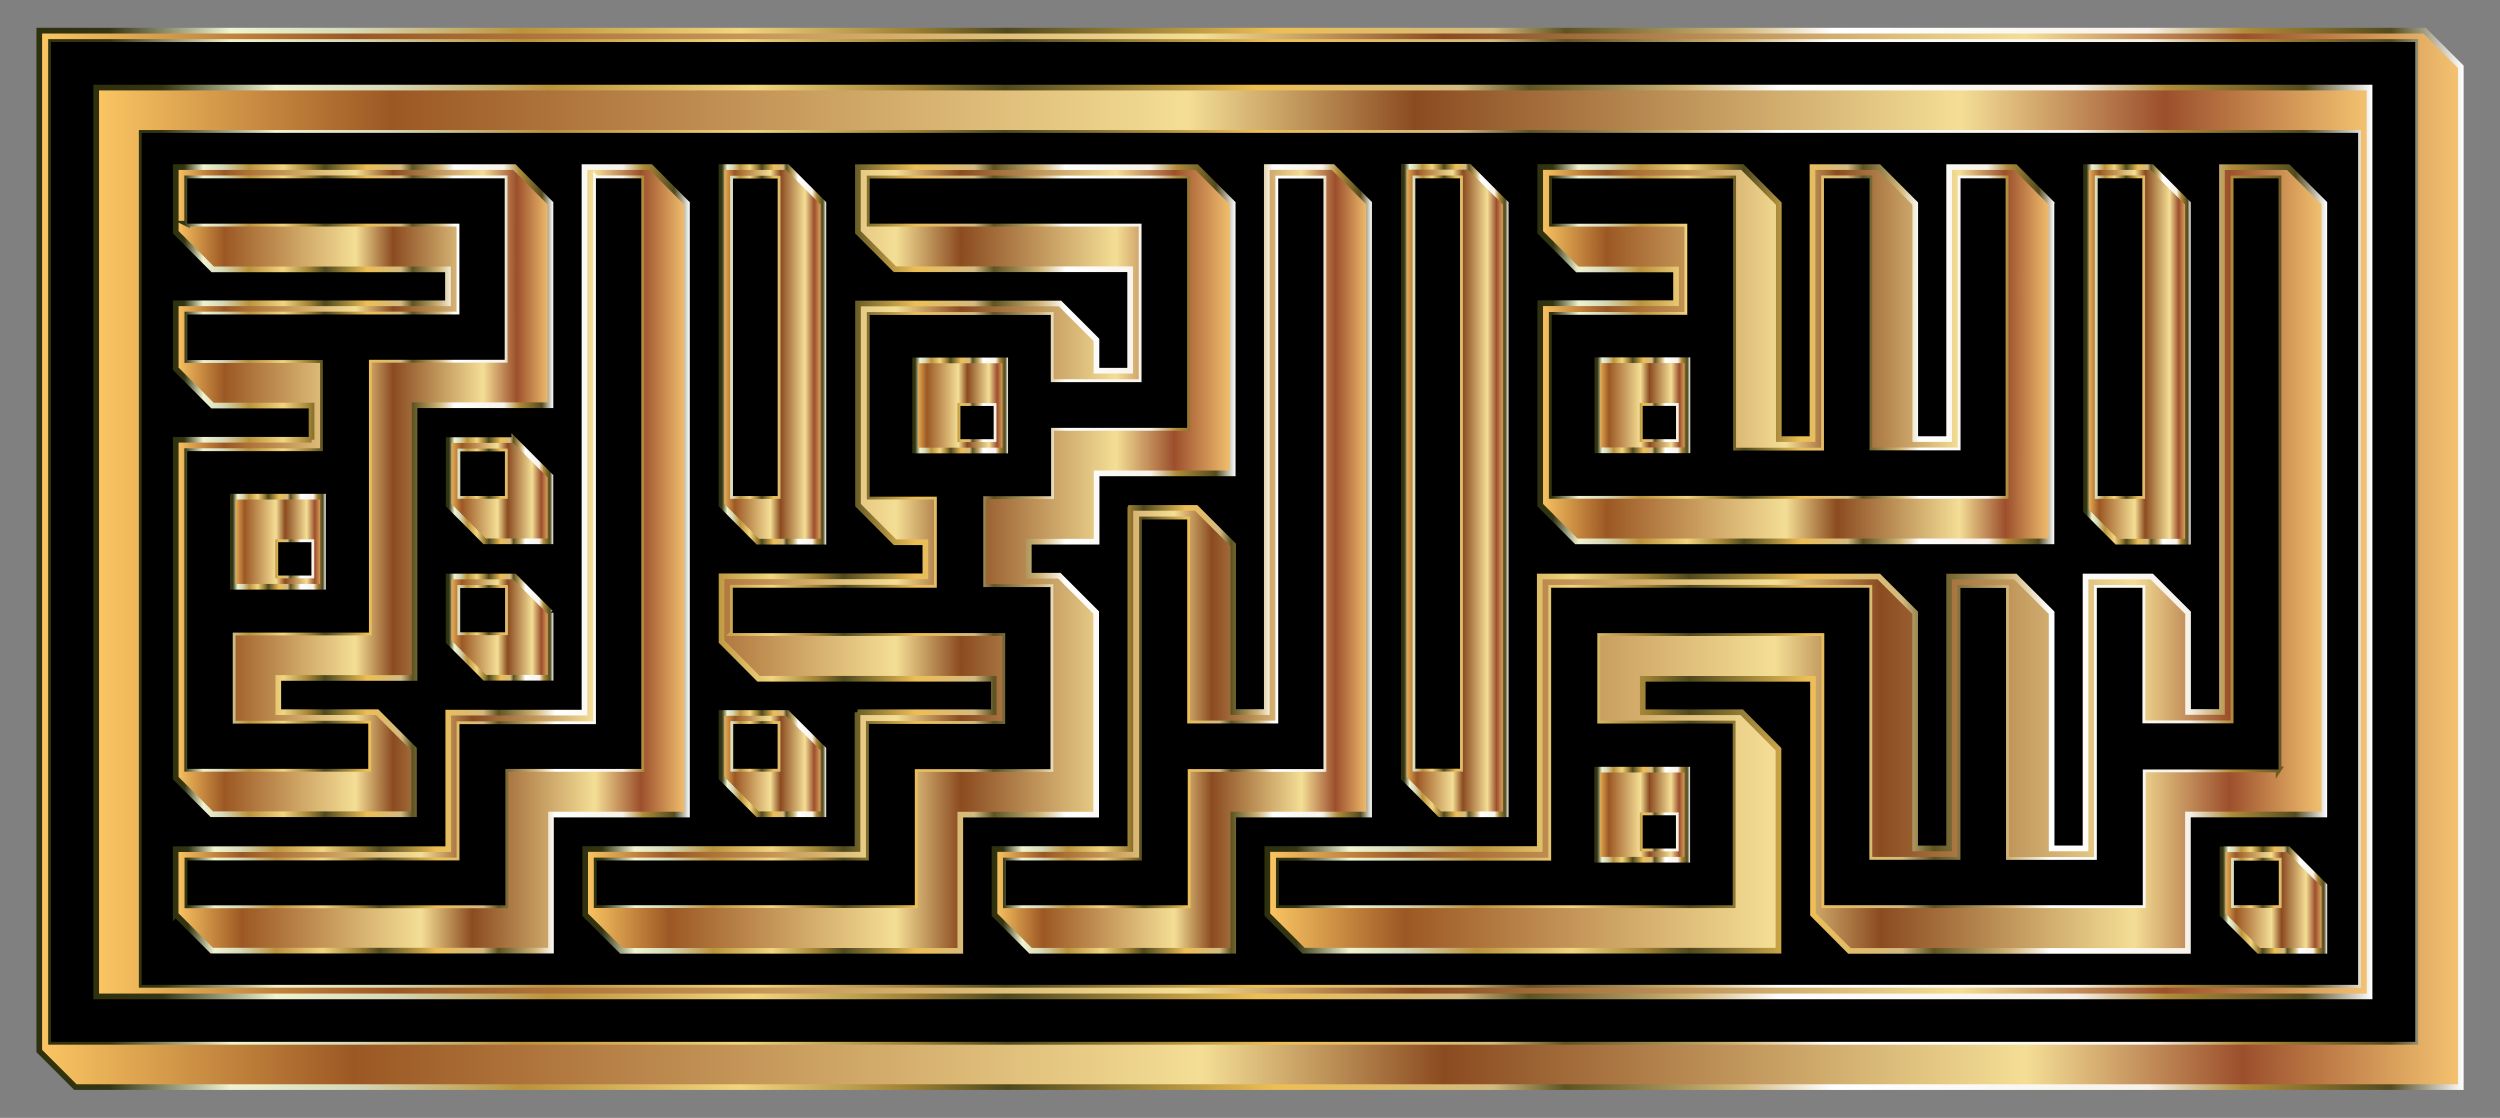<?xml version="1.0" encoding="UTF-8"?>
<!DOCTYPE svg  PUBLIC '-//W3C//DTD SVG 1.1//EN'  'http://www.w3.org/Graphics/SVG/1.1/DTD/svg11.dtd'>
<svg enable-background="new 0 0 2643.049 1181.76" version="1.1" viewBox="0 0 2643 1181.8" xml:space="preserve" xmlns="http://www.w3.org/2000/svg">
<rect x="0" y="0" width="2643" height="1181.8" fill="#808080" stroke="none"/>
<style type="text/css">
	.st0{fill-rule:evenodd;clip-rule:evenodd;fill:url(#ab);stroke:url(#q);stroke-width:6;stroke-miterlimit:10;}
	.st1{fill-rule:evenodd;clip-rule:evenodd;}
	.st2{fill-rule:evenodd;clip-rule:evenodd;fill:url(#g);stroke:url(#f);stroke-width:6;stroke-miterlimit:10;}
	.st3{fill-rule:evenodd;clip-rule:evenodd;fill:url(#e);stroke:url(#d);stroke-width:6;stroke-miterlimit:10;}
	.st4{fill-rule:evenodd;clip-rule:evenodd;fill:url(#c);stroke:url(#b);stroke-width:6;stroke-miterlimit:10;}
	.st5{fill-rule:evenodd;clip-rule:evenodd;fill:url(#a);stroke:url(#al);stroke-width:6;stroke-miterlimit:10;}
	.st6{fill-rule:evenodd;clip-rule:evenodd;fill:url(#ak);stroke:url(#aj);stroke-width:6;stroke-miterlimit:10;}
	.st7{fill-rule:evenodd;clip-rule:evenodd;fill:url(#ai);stroke:url(#ah);stroke-width:6;stroke-miterlimit:10;}
	.st8{fill-rule:evenodd;clip-rule:evenodd;fill:url(#ag);stroke:url(#af);stroke-width:6;stroke-miterlimit:10;}
	.st9{fill-rule:evenodd;clip-rule:evenodd;fill:url(#ae);stroke:url(#ad);stroke-width:6;stroke-miterlimit:10;}
	.st10{fill-rule:evenodd;clip-rule:evenodd;fill:url(#ac);stroke:url(#aa);stroke-width:6;stroke-miterlimit:10;}
	.st11{fill-rule:evenodd;clip-rule:evenodd;fill:url(#z);stroke:url(#y);stroke-width:6;stroke-miterlimit:10;}
	.st12{fill-rule:evenodd;clip-rule:evenodd;fill:url(#x);stroke:url(#w);stroke-width:6;stroke-miterlimit:10;}
	.st13{fill-rule:evenodd;clip-rule:evenodd;fill:url(#v);stroke:url(#u);stroke-width:6;stroke-miterlimit:10;}
	.st14{fill-rule:evenodd;clip-rule:evenodd;fill:url(#t);stroke:url(#s);stroke-width:6;stroke-miterlimit:10;}
	.st15{fill-rule:evenodd;clip-rule:evenodd;fill:url(#r);stroke:url(#p);stroke-width:6;stroke-miterlimit:10;}
	.st16{fill-rule:evenodd;clip-rule:evenodd;fill:url(#o);stroke:url(#n);stroke-width:6;stroke-miterlimit:10;}
	.st17{fill-rule:evenodd;clip-rule:evenodd;fill:url(#m);stroke:url(#l);stroke-width:6;stroke-miterlimit:10;}
	.st18{fill-rule:evenodd;clip-rule:evenodd;fill:url(#k);stroke:url(#j);stroke-width:6;stroke-miterlimit:10;}
	.st19{fill-rule:evenodd;clip-rule:evenodd;fill:url(#i);stroke:url(#h);stroke-width:6;stroke-miterlimit:10;}
</style>

	<linearGradient id="ab" x1="41.524" x2="2601.5" y1="590.88" y2="590.88" gradientUnits="userSpaceOnUse">
		<stop stop-color="#FBC663" offset="0"/>
		<stop stop-color="#9C5824" offset=".13"/>
		<stop stop-color="#F4DE95" offset=".48"/>
		<stop stop-color="#8B4B20" offset=".58"/>
		<stop stop-color="#F4DE95" offset=".82"/>
		<stop stop-color="#9C4F2C" offset=".91"/>
		<stop stop-color="#F4C371" offset="1"/>
	</linearGradient>
	<linearGradient id="q" x1="38.524" x2="2604.5" y1="590.88" y2="590.88" gradientUnits="userSpaceOnUse">
		<stop stop-color="#2F310E" offset="0"/>
		<stop stop-color="#343613" offset=".03"/>
		<stop stop-color="#F0F3D0" offset=".08"/>
		<stop stop-color="#D6D9B8" offset=".13"/>
		<stop stop-color="#BA933B" offset=".2"/>
		<stop stop-color="#F2D57F" offset=".29"/>
		<stop stop-color="#9D8033" offset=".36"/>
		<stop stop-color="#4E491E" offset=".4"/>
		<stop stop-color="#EDBE54" offset=".51"/>
		<stop stop-color="#D3BA80" offset=".6"/>
		<stop stop-color="#5D5322" offset=".63"/>
		<stop stop-color="#CFB577" offset=".7"/>
		<stop stop-color="#fff" offset=".74"/>
		<stop stop-color="#F7F2E9" offset=".87"/>
		<stop stop-color="#AF8B39" offset=".91"/>
		<stop stop-color="#524B1F" offset=".97"/>
		<stop stop-color="#fff" offset="1"/>
	</linearGradient>
	<path class="st0" d="m79.73 1149.3c-12.799-12.789-24.936-24.919-38.206-38.182v-1078.7h2521.8c12.805 12.798 24.943 24.926 38.207 38.184v1078.7h-2521.8zm2473.7-1104.9h-2499.5v1057h2499.5v-1057z"/>
	<path class="st1" d="m2553.4 44.431v1057h-2499.5v-1057h2499.5zm-48.289 1009v-960.81h-2403.4v960.81h2403.4z"/>
	<linearGradient id="g" x1="101.75" x2="2505.1" y1="572.98" y2="572.98" gradientUnits="userSpaceOnUse">
		<stop stop-color="#FBC663" offset="0"/>
		<stop stop-color="#9C5824" offset=".13"/>
		<stop stop-color="#F4DE95" offset=".48"/>
		<stop stop-color="#8B4B20" offset=".58"/>
		<stop stop-color="#F4DE95" offset=".82"/>
		<stop stop-color="#9C4F2C" offset=".91"/>
		<stop stop-color="#F4C371" offset="1"/>
	</linearGradient>
	<linearGradient id="f" x1="98.749" x2="2508.1" y1="572.98" y2="572.98" gradientUnits="userSpaceOnUse">
		<stop stop-color="#2F310E" offset="0"/>
		<stop stop-color="#343613" offset=".03"/>
		<stop stop-color="#F0F3D0" offset=".08"/>
		<stop stop-color="#D6D9B8" offset=".13"/>
		<stop stop-color="#BA933B" offset=".2"/>
		<stop stop-color="#F2D57F" offset=".29"/>
		<stop stop-color="#9D8033" offset=".36"/>
		<stop stop-color="#4E491E" offset=".4"/>
		<stop stop-color="#EDBE54" offset=".51"/>
		<stop stop-color="#D3BA80" offset=".6"/>
		<stop stop-color="#5D5322" offset=".63"/>
		<stop stop-color="#CFB577" offset=".7"/>
		<stop stop-color="#fff" offset=".74"/>
		<stop stop-color="#F7F2E9" offset=".87"/>
		<stop stop-color="#AF8B39" offset=".91"/>
		<stop stop-color="#524B1F" offset=".97"/>
		<stop stop-color="#fff" offset="1"/>
	</linearGradient>
	<path class="st2" d="m2505.1 1053.4h-2403.4v-960.81h2403.4v960.81zm-2355.3-12.212h2343.2v-900.72h-2343.2v900.72z"/>
	<path class="st1" d="m149.8 1041.2v-900.72h2343.2v900.72h-2343.2zm2163.3-180.07h144.16v-646.24c-13.274-13.261-25.41-25.388-38.168-38.131h-70.023v575.93h-35.841v-104.82c-13.476-13.449-25.625-25.57-38.424-38.345h-69.991v287.42h-35.85v-249.08c-13.473-13.441-25.619-25.557-38.427-38.333h-69.971v287.42h-35.849v-249.08c-13.473-13.438-25.62-25.557-38.456-38.36h-358.44v288.1h-288.01v69.339c13.235 13.202 25.392 25.326 38.236 38.137h502.15v-213.05c-13.358-13.422-25.464-25.582-38.855-39.034h-104.63v-35.311h179.99v248.95c13.515 13.583 25.623 25.75 38.458 38.647h357.93c1e-3 -47.846 1e-3 -95.331 1e-3 -144.16zm-1406.6-108.12v144.61h-287.89v69.435c13.049 13.01 25.375 25.298 38.276 38.158h358.3v-143.98h143.65v-213.65c-13.04-13.031-25.348-25.327-38.969-38.94h-32.259v-35.928h71.679v-72.238h143.88v-285.54c-13.309-13.341-25.43-25.487-38.084-38.171h-358.16v68.726c13.234 13.241 25.537 25.552 39.131 39.152h248.69v107.29h-35.604v-32.566c-13.352-13.335-25.663-25.63-38.566-38.516h-213.53v213.19c13.281 13.341 25.556 25.67 39.076 39.25h32.146v35.959h-215.48v69.063c13.302 13.365 25.584 25.705 39.083 39.269h248.78v35.425h-144.16zm1262.3-537.94c-13.471-13.529-25.735-25.847-38.187-38.357h-69.985v287.51h-35.842v-248.9c-13.639-13.704-25.913-26.036-38.451-38.634h-70.176v287.55h-35.596v-248.88c-13.638-13.696-25.914-26.022-38.547-38.708h-213.71v68.887c13.405 13.455 25.684 25.778 39.185 39.327h104.41v35.711h-143.6v213.44c13.397 13.466 25.668 25.796 38.167 38.357h502.33v-357.29zm-1839.5 249.87h-143.59v357.7c13.276 13.294 25.402 25.436 38.11 38.161h213.72v-68.843c-13.383-13.426-25.503-25.582-38.9-39.021h-104.52v-36.164h144.02v-288.32h143.72v-213.48c-13.402-13.445-25.682-25.763-38.146-38.268h-357.99v68.828c13.333 13.394 25.439 25.556 39.077 39.256h248.69v35.875h-287.78v69.187c13.296 13.325 25.425 25.481 38.844 38.927h104.74c-2e-3 11.958-2e-3 23.378-2e-3 36.157zm865.66 72.062v360.64h-143.62v69.376c13.087 13.089 25.397 25.405 38.154 38.164h214.23v-144.01h143.62v-646.35c-13.107-13.105-25.415-25.408-38.201-38.189h-69.932v576.18h-35.627v-176.85c-13.612-13.601-25.918-25.898-39.002-38.969h-69.621zm-1009.3 429.75c13.431 13.47 25.543 25.619 38.2 38.315h358.59v-143.84h143.75v-646.15c-13.37-13.437-25.639-25.767-38.202-38.392h-70.109v576.74h-144.03v144.33h-288.2c1e-3 24.063 1e-3 47.314 1e-3 69.005zm1298.4-790.38v646.25c13.23 13.245 25.522 25.551 38.258 38.302h69.418v-645.98c-13.232-13.251-25.522-25.56-38.522-38.58h-69.154zm828.95 396.32v-357.67c-13.312-13.37-25.586-25.703-38.152-38.325h-69.502v363.42c11.336 11.359 21.551 21.595 32.51 32.574 23.825 1e-3 49.081 1e-3 75.144 1e-3zm-1442.6-0.011v-357.69c-13.27-13.304-25.555-25.618-38.239-38.333h-69.45v357.38c13.287 13.346 25.556 25.67 38.476 38.647h69.213zm1586.8 363.52c-13.167-13.193-25.438-25.485-38.244-38.318h-69.34v69.068c13.147 13.169 25.428 25.471 38.227 38.289h69.357v-69.039zm-1913.4-470.91h-69.48v68.805c13.339 13.388 25.438 25.527 38.058 38.193h69.495v-68.826c-13.323-13.357-25.422-25.487-38.073-38.172zm38.213 182.53c-13.534-13.564-25.798-25.851-38.246-38.325h-69.48v68.943c13.257 13.236 25.389 25.346 38.215 38.152h69.511v-68.77zm250.14 105.93h-69.354v68.906c13.408 13.426 25.681 25.714 38.153 38.203h69.481v-68.961c-13.242-13.196-25.379-25.291-38.28-38.148z"/>
	<linearGradient id="e" x1="1339.8" x2="2457.3" y1="591" y2="591" gradientUnits="userSpaceOnUse">
		<stop stop-color="#FBC663" offset="0"/>
		<stop stop-color="#9C5824" offset=".13"/>
		<stop stop-color="#F4DE95" offset=".48"/>
		<stop stop-color="#8B4B20" offset=".58"/>
		<stop stop-color="#F4DE95" offset=".82"/>
		<stop stop-color="#9C4F2C" offset=".91"/>
		<stop stop-color="#F4C371" offset="1"/>
	</linearGradient>
	<linearGradient id="d" x1="1336.8" x2="2460.3" y1="591" y2="591" gradientUnits="userSpaceOnUse">
		<stop stop-color="#2F310E" offset="0"/>
		<stop stop-color="#343613" offset=".03"/>
		<stop stop-color="#F0F3D0" offset=".08"/>
		<stop stop-color="#D6D9B8" offset=".13"/>
		<stop stop-color="#BA933B" offset=".2"/>
		<stop stop-color="#F2D57F" offset=".29"/>
		<stop stop-color="#9D8033" offset=".36"/>
		<stop stop-color="#4E491E" offset=".4"/>
		<stop stop-color="#EDBE54" offset=".51"/>
		<stop stop-color="#D3BA80" offset=".6"/>
		<stop stop-color="#5D5322" offset=".63"/>
		<stop stop-color="#CFB577" offset=".7"/>
		<stop stop-color="#fff" offset=".74"/>
		<stop stop-color="#F7F2E9" offset=".87"/>
		<stop stop-color="#AF8B39" offset=".91"/>
		<stop stop-color="#524B1F" offset=".97"/>
		<stop stop-color="#fff" offset="1"/>
	</linearGradient>
	<path class="st3" d="m2313.1 861.11v144.16h-357.93c-12.834-12.898-24.943-25.064-38.458-38.647v-248.95h-179.99v35.311h104.63c13.391 13.452 25.496 25.613 38.855 39.034v213.05h-502.15c-12.845-12.811-25.001-24.935-38.236-38.137v-69.339h288.01v-288.1h358.44c12.836 12.803 24.984 24.921 38.456 38.36v249.08h35.849v-287.42h69.971c12.807 12.776 24.954 24.893 38.427 38.333v249.08h35.85v-287.42h69.991c12.799 12.774 24.948 24.896 38.424 38.345v104.82h35.841v-575.93h70.023c12.758 12.743 24.894 24.87 38.168 38.131v646.24h-144.16zm95.82-47.656v-624.91h-47.642v576.12h-96.281v-143.24h-48.198v287.64h-96.011v-287.54h-48.198v287.43h-96.274v-287.6h-336.42v288.46h-287.9v47.215h479.83v-192.14h-143.13v-95.518h239.97v287.62h336.7v-143.55h143.56z"/>
	<linearGradient id="c" x1="618.64" x2="1303.2" y1="590.97" y2="590.97" gradientUnits="userSpaceOnUse">
		<stop stop-color="#FBC663" offset="0"/>
		<stop stop-color="#9C5824" offset=".13"/>
		<stop stop-color="#F4DE95" offset=".48"/>
		<stop stop-color="#8B4B20" offset=".58"/>
		<stop stop-color="#F4DE95" offset=".82"/>
		<stop stop-color="#9C4F2C" offset=".91"/>
		<stop stop-color="#F4C371" offset="1"/>
	</linearGradient>
	<linearGradient id="b" x1="615.64" x2="1306.2" y1="590.97" y2="590.97" gradientUnits="userSpaceOnUse">
		<stop stop-color="#2F310E" offset="0"/>
		<stop stop-color="#343613" offset=".03"/>
		<stop stop-color="#F0F3D0" offset=".08"/>
		<stop stop-color="#D6D9B8" offset=".13"/>
		<stop stop-color="#BA933B" offset=".2"/>
		<stop stop-color="#F2D57F" offset=".29"/>
		<stop stop-color="#9D8033" offset=".36"/>
		<stop stop-color="#4E491E" offset=".4"/>
		<stop stop-color="#EDBE54" offset=".51"/>
		<stop stop-color="#D3BA80" offset=".6"/>
		<stop stop-color="#5D5322" offset=".63"/>
		<stop stop-color="#CFB577" offset=".7"/>
		<stop stop-color="#fff" offset=".74"/>
		<stop stop-color="#F7F2E9" offset=".87"/>
		<stop stop-color="#AF8B39" offset=".91"/>
		<stop stop-color="#524B1F" offset=".97"/>
		<stop stop-color="#fff" offset="1"/>
	</linearGradient>
	<path class="st4" d="m906.53 752.99h144.16v-35.425h-248.78c-13.499-13.564-25.782-25.904-39.083-39.269v-69.063h215.48v-35.959h-32.146c-13.52-13.58-25.795-25.91-39.076-39.25v-213.19h213.53c12.903 12.886 25.214 25.181 38.566 38.516v32.566h35.604v-107.29h-248.69c-13.594-13.6-25.897-25.911-39.131-39.152v-68.726h358.16c12.654 12.684 24.774 24.83 38.084 38.171v285.54h-143.88v72.238h-71.679v35.928h32.259c13.621 13.613 25.928 25.909 38.969 38.94v213.65h-143.65v143.98h-358.3c-12.901-12.861-25.226-25.148-38.276-38.158v-69.435h287.89c-1e-3 -48.203-1e-3 -95.865-1e-3 -144.61zm-131.79-83.71h287.96v96.024h-144.19v144.37h-287.73v47.279h336.37v-143.86h143.4v-192.46h-71.011v-96.026h71.692v-72.246h143.8v-263.73h-335.65v47.851h287.46v167.48h-95.948v-71.043h-191.48v192.14h71.004v96.289h-215.67c-1e-3 16.078-1e-3 31.326-1e-3 47.927z"/>
	<linearGradient id="a" x1="1628.3" x2="2168.8" y1="374.48" y2="374.48" gradientUnits="userSpaceOnUse">
		<stop stop-color="#FBC663" offset="0"/>
		<stop stop-color="#9C5824" offset=".13"/>
		<stop stop-color="#F4DE95" offset=".48"/>
		<stop stop-color="#8B4B20" offset=".58"/>
		<stop stop-color="#F4DE95" offset=".82"/>
		<stop stop-color="#9C4F2C" offset=".91"/>
		<stop stop-color="#F4C371" offset="1"/>
	</linearGradient>
	<linearGradient id="al" x1="1625.3" x2="2171.8" y1="374.48" y2="374.48" gradientUnits="userSpaceOnUse">
		<stop stop-color="#2F310E" offset="0"/>
		<stop stop-color="#343613" offset=".03"/>
		<stop stop-color="#F0F3D0" offset=".08"/>
		<stop stop-color="#D6D9B8" offset=".13"/>
		<stop stop-color="#BA933B" offset=".2"/>
		<stop stop-color="#F2D57F" offset=".29"/>
		<stop stop-color="#9D8033" offset=".36"/>
		<stop stop-color="#4E491E" offset=".4"/>
		<stop stop-color="#EDBE54" offset=".51"/>
		<stop stop-color="#D3BA80" offset=".6"/>
		<stop stop-color="#5D5322" offset=".63"/>
		<stop stop-color="#CFB577" offset=".7"/>
		<stop stop-color="#fff" offset=".74"/>
		<stop stop-color="#F7F2E9" offset=".87"/>
		<stop stop-color="#AF8B39" offset=".91"/>
		<stop stop-color="#524B1F" offset=".97"/>
		<stop stop-color="#fff" offset="1"/>
	</linearGradient>
	<path class="st5" d="m2168.8 215.05v357.29h-502.33c-12.499-12.56-24.77-24.891-38.167-38.357v-213.44h143.6v-35.711h-104.41c-13.501-13.549-25.78-25.872-39.185-39.327v-68.887h213.71c12.634 12.686 24.909 25.012 38.547 38.708v248.88h35.596v-287.55h70.176c12.538 12.598 24.812 24.931 38.451 38.634v248.9h35.842v-287.51h69.985c12.452 12.511 24.716 24.829 38.187 38.358zm-240.49-26.526v287.8h-95.971v-287.65h-191.65v47.887h143.12v96.261h-143.31v191.45h479.87v-335.71h-47.656v287.56h-96.243v-287.6h-48.156z"/>
	<linearGradient id="ak" x1="185.79" x2="581.94" y1="518.73" y2="518.73" gradientUnits="userSpaceOnUse">
		<stop stop-color="#FBC663" offset="0"/>
		<stop stop-color="#9C5824" offset=".13"/>
		<stop stop-color="#F4DE95" offset=".48"/>
		<stop stop-color="#8B4B20" offset=".58"/>
		<stop stop-color="#F4DE95" offset=".82"/>
		<stop stop-color="#9C4F2C" offset=".91"/>
		<stop stop-color="#F4C371" offset="1"/>
	</linearGradient>
	<linearGradient id="aj" x1="182.79" x2="584.94" y1="518.73" y2="518.73" gradientUnits="userSpaceOnUse">
		<stop stop-color="#2F310E" offset="0"/>
		<stop stop-color="#343613" offset=".03"/>
		<stop stop-color="#F0F3D0" offset=".08"/>
		<stop stop-color="#D6D9B8" offset=".13"/>
		<stop stop-color="#BA933B" offset=".2"/>
		<stop stop-color="#F2D57F" offset=".29"/>
		<stop stop-color="#9D8033" offset=".36"/>
		<stop stop-color="#4E491E" offset=".4"/>
		<stop stop-color="#EDBE54" offset=".51"/>
		<stop stop-color="#D3BA80" offset=".6"/>
		<stop stop-color="#5D5322" offset=".63"/>
		<stop stop-color="#CFB577" offset=".7"/>
		<stop stop-color="#fff" offset=".74"/>
		<stop stop-color="#F7F2E9" offset=".87"/>
		<stop stop-color="#AF8B39" offset=".91"/>
		<stop stop-color="#524B1F" offset=".97"/>
		<stop stop-color="#fff" offset="1"/>
	</linearGradient>
	<path class="st6" d="m329.38 464.92v-36.157h-104.74c-13.419-13.446-25.548-25.602-38.844-38.927v-69.187h287.78v-35.875h-248.69c-13.638-13.701-25.744-25.862-39.077-39.256v-68.828h357.99c12.465 12.505 24.744 24.822 38.146 38.268v213.48h-143.72v288.32h-144.02v36.164h104.52c13.397 13.439 25.518 25.595 38.9 39.021v68.843h-213.72c-12.708-12.726-24.834-24.867-38.11-38.161v-357.7h143.59zm-131.48-228.42h287.78v95.988h-287.62v48.182h143.28v96.272h-143.46v335.9h191.45v-47.811h-143.26v-96.273h143.98v-288.34h143.54v-191.9h-335.68c1e-3 15.781 1e-3 31.206 1e-3 47.983z"/>
	<linearGradient id="ai" x1="1051.4" x2="1447.4" y1="590.88" y2="590.88" gradientUnits="userSpaceOnUse">
		<stop stop-color="#FBC663" offset="0"/>
		<stop stop-color="#9C5824" offset=".13"/>
		<stop stop-color="#F4DE95" offset=".48"/>
		<stop stop-color="#8B4B20" offset=".58"/>
		<stop stop-color="#F4DE95" offset=".82"/>
		<stop stop-color="#9C4F2C" offset=".91"/>
		<stop stop-color="#F4C371" offset="1"/>
	</linearGradient>
	<linearGradient id="ah" x1="1048.4" x2="1450.4" y1="590.88" y2="590.88" gradientUnits="userSpaceOnUse">
		<stop stop-color="#2F310E" offset="0"/>
		<stop stop-color="#343613" offset=".03"/>
		<stop stop-color="#F0F3D0" offset=".08"/>
		<stop stop-color="#D6D9B8" offset=".13"/>
		<stop stop-color="#BA933B" offset=".2"/>
		<stop stop-color="#F2D57F" offset=".29"/>
		<stop stop-color="#9D8033" offset=".36"/>
		<stop stop-color="#4E491E" offset=".4"/>
		<stop stop-color="#EDBE54" offset=".51"/>
		<stop stop-color="#D3BA80" offset=".6"/>
		<stop stop-color="#5D5322" offset=".63"/>
		<stop stop-color="#CFB577" offset=".7"/>
		<stop stop-color="#fff" offset=".74"/>
		<stop stop-color="#F7F2E9" offset=".87"/>
		<stop stop-color="#AF8B39" offset=".91"/>
		<stop stop-color="#524B1F" offset=".97"/>
		<stop stop-color="#fff" offset="1"/>
	</linearGradient>
	<path class="st7" d="m1195 536.98h69.621c13.084 13.071 25.391 25.368 39.002 38.969v176.85h35.627v-576.18h69.932c12.786 12.781 25.094 25.084 38.201 38.189v646.35h-143.62v144.01h-214.23c-12.757-12.759-25.068-25.075-38.154-38.164v-69.376h143.62v-360.64zm60.104 227.85v-215.65h-47.916v360.54h-143.78v47.342h192.26v-144.01h143.5v-624.34h-47.823v576.12h-96.252z"/>
	<linearGradient id="ag" x1="185.69" x2="726.23" y1="590.85" y2="590.85" gradientUnits="userSpaceOnUse">
		<stop stop-color="#FBC663" offset="0"/>
		<stop stop-color="#9C5824" offset=".13"/>
		<stop stop-color="#F4DE95" offset=".48"/>
		<stop stop-color="#8B4B20" offset=".58"/>
		<stop stop-color="#F4DE95" offset=".82"/>
		<stop stop-color="#9C4F2C" offset=".91"/>
		<stop stop-color="#F4C371" offset="1"/>
	</linearGradient>
	<linearGradient id="af" x1="182.69" x2="729.23" y1="590.85" y2="590.85" gradientUnits="userSpaceOnUse">
		<stop stop-color="#2F310E" offset="0"/>
		<stop stop-color="#343613" offset=".03"/>
		<stop stop-color="#F0F3D0" offset=".08"/>
		<stop stop-color="#D6D9B8" offset=".13"/>
		<stop stop-color="#BA933B" offset=".2"/>
		<stop stop-color="#F2D57F" offset=".29"/>
		<stop stop-color="#9D8033" offset=".36"/>
		<stop stop-color="#4E491E" offset=".4"/>
		<stop stop-color="#EDBE54" offset=".51"/>
		<stop stop-color="#D3BA80" offset=".6"/>
		<stop stop-color="#5D5322" offset=".63"/>
		<stop stop-color="#CFB577" offset=".7"/>
		<stop stop-color="#fff" offset=".74"/>
		<stop stop-color="#F7F2E9" offset=".87"/>
		<stop stop-color="#AF8B39" offset=".91"/>
		<stop stop-color="#524B1F" offset=".97"/>
		<stop stop-color="#fff" offset="1"/>
	</linearGradient>
	<path class="st8" d="m185.69 966.72v-69.006h288.2v-144.33h144.03v-576.74h70.109c12.563 12.625 24.832 24.956 38.202 38.392v646.15h-143.75v143.84h-358.59c-12.657-12.695-24.77-24.845-38.201-38.314zm444.35-778.2v577.06h-144.31v144.06h-287.61v47.481h336.17v-144.19h143.73v-624.41h-47.974z"/>
	<linearGradient id="ae" x1="1484.1" x2="1591.8" y1="518.62" y2="518.62" gradientUnits="userSpaceOnUse">
		<stop stop-color="#FBC663" offset="0"/>
		<stop stop-color="#9C5824" offset=".13"/>
		<stop stop-color="#F4DE95" offset=".48"/>
		<stop stop-color="#8B4B20" offset=".58"/>
		<stop stop-color="#F4DE95" offset=".82"/>
		<stop stop-color="#9C4F2C" offset=".91"/>
		<stop stop-color="#F4C371" offset="1"/>
	</linearGradient>
	<linearGradient id="ad" x1="1481.1" x2="1594.8" y1="518.62" y2="518.62" gradientUnits="userSpaceOnUse">
		<stop stop-color="#2F310E" offset="0"/>
		<stop stop-color="#343613" offset=".03"/>
		<stop stop-color="#F0F3D0" offset=".08"/>
		<stop stop-color="#D6D9B8" offset=".13"/>
		<stop stop-color="#BA933B" offset=".2"/>
		<stop stop-color="#F2D57F" offset=".29"/>
		<stop stop-color="#9D8033" offset=".36"/>
		<stop stop-color="#4E491E" offset=".4"/>
		<stop stop-color="#EDBE54" offset=".51"/>
		<stop stop-color="#D3BA80" offset=".6"/>
		<stop stop-color="#5D5322" offset=".63"/>
		<stop stop-color="#CFB577" offset=".7"/>
		<stop stop-color="#fff" offset=".74"/>
		<stop stop-color="#F7F2E9" offset=".87"/>
		<stop stop-color="#AF8B39" offset=".91"/>
		<stop stop-color="#524B1F" offset=".97"/>
		<stop stop-color="#fff" offset="1"/>
	</linearGradient>
	<path class="st9" d="m1484.1 176.34h69.154c13 13.02 25.29 25.329 38.522 38.58v645.98h-69.418c-12.736-12.751-25.028-25.057-38.258-38.302v-646.25zm12.259 12.194v624.15h47.228v-624.15h-47.228z"/>
	<linearGradient id="ac" x1="2205.4" x2="2313" y1="374.66" y2="374.66" gradientUnits="userSpaceOnUse">
		<stop stop-color="#FBC663" offset="0"/>
		<stop stop-color="#9C5824" offset=".13"/>
		<stop stop-color="#F4DE95" offset=".48"/>
		<stop stop-color="#8B4B20" offset=".58"/>
		<stop stop-color="#F4DE95" offset=".82"/>
		<stop stop-color="#9C4F2C" offset=".91"/>
		<stop stop-color="#F4C371" offset="1"/>
	</linearGradient>
	<linearGradient id="aa" x1="2202.4" x2="2316" y1="374.66" y2="374.66" gradientUnits="userSpaceOnUse">
		<stop stop-color="#2F310E" offset="0"/>
		<stop stop-color="#343613" offset=".03"/>
		<stop stop-color="#F0F3D0" offset=".08"/>
		<stop stop-color="#D6D9B8" offset=".13"/>
		<stop stop-color="#BA933B" offset=".2"/>
		<stop stop-color="#F2D57F" offset=".29"/>
		<stop stop-color="#9D8033" offset=".36"/>
		<stop stop-color="#4E491E" offset=".4"/>
		<stop stop-color="#EDBE54" offset=".51"/>
		<stop stop-color="#D3BA80" offset=".6"/>
		<stop stop-color="#5D5322" offset=".63"/>
		<stop stop-color="#CFB577" offset=".7"/>
		<stop stop-color="#fff" offset=".74"/>
		<stop stop-color="#F7F2E9" offset=".87"/>
		<stop stop-color="#AF8B39" offset=".91"/>
		<stop stop-color="#524B1F" offset=".97"/>
		<stop stop-color="#fff" offset="1"/>
	</linearGradient>
	<path class="st10" d="m2313 572.66h-75.145c-10.958-10.979-21.174-21.215-32.51-32.574v-363.42h69.502c12.566 12.622 24.841 24.954 38.152 38.325 1e-3 117.72 1e-3 237.34 1e-3 357.67zm-95.362-384.16v335.91h47.151v-335.91h-47.151z"/>
	<linearGradient id="z" x1="762.78" x2="870.47" y1="374.64" y2="374.64" gradientUnits="userSpaceOnUse">
		<stop stop-color="#FBC663" offset="0"/>
		<stop stop-color="#9C5824" offset=".13"/>
		<stop stop-color="#F4DE95" offset=".48"/>
		<stop stop-color="#8B4B20" offset=".58"/>
		<stop stop-color="#F4DE95" offset=".82"/>
		<stop stop-color="#9C4F2C" offset=".91"/>
		<stop stop-color="#F4C371" offset="1"/>
	</linearGradient>
	<linearGradient id="y" x1="759.78" x2="873.47" y1="374.64" y2="374.64" gradientUnits="userSpaceOnUse">
		<stop stop-color="#2F310E" offset="0"/>
		<stop stop-color="#343613" offset=".03"/>
		<stop stop-color="#F0F3D0" offset=".08"/>
		<stop stop-color="#D6D9B8" offset=".13"/>
		<stop stop-color="#BA933B" offset=".2"/>
		<stop stop-color="#F2D57F" offset=".29"/>
		<stop stop-color="#9D8033" offset=".36"/>
		<stop stop-color="#4E491E" offset=".4"/>
		<stop stop-color="#EDBE54" offset=".51"/>
		<stop stop-color="#D3BA80" offset=".6"/>
		<stop stop-color="#5D5322" offset=".63"/>
		<stop stop-color="#CFB577" offset=".7"/>
		<stop stop-color="#fff" offset=".74"/>
		<stop stop-color="#F7F2E9" offset=".87"/>
		<stop stop-color="#AF8B39" offset=".91"/>
		<stop stop-color="#524B1F" offset=".97"/>
		<stop stop-color="#fff" offset="1"/>
	</linearGradient>
	<path class="st11" d="m870.47 572.65h-69.213c-12.92-12.977-25.189-25.302-38.476-38.647v-357.38h69.45c12.685 12.716 24.969 25.03 38.239 38.333v357.69zm-48.338-48.248v-335.65h-47.211v335.65h47.211z"/>
	<linearGradient id="x" x1="2349.7" x2="2457.3" y1="951.52" y2="951.52" gradientUnits="userSpaceOnUse">
		<stop stop-color="#FBC663" offset="0"/>
		<stop stop-color="#9C5824" offset=".13"/>
		<stop stop-color="#F4DE95" offset=".48"/>
		<stop stop-color="#8B4B20" offset=".58"/>
		<stop stop-color="#F4DE95" offset=".82"/>
		<stop stop-color="#9C4F2C" offset=".91"/>
		<stop stop-color="#F4C371" offset="1"/>
	</linearGradient>
	<linearGradient id="w" x1="2346.7" x2="2460.3" y1="951.52" y2="951.52" gradientUnits="userSpaceOnUse">
		<stop stop-color="#2F310E" offset="0"/>
		<stop stop-color="#343613" offset=".03"/>
		<stop stop-color="#F0F3D0" offset=".08"/>
		<stop stop-color="#D6D9B8" offset=".13"/>
		<stop stop-color="#BA933B" offset=".2"/>
		<stop stop-color="#F2D57F" offset=".29"/>
		<stop stop-color="#9D8033" offset=".36"/>
		<stop stop-color="#4E491E" offset=".4"/>
		<stop stop-color="#EDBE54" offset=".51"/>
		<stop stop-color="#D3BA80" offset=".6"/>
		<stop stop-color="#5D5322" offset=".63"/>
		<stop stop-color="#CFB577" offset=".7"/>
		<stop stop-color="#fff" offset=".74"/>
		<stop stop-color="#F7F2E9" offset=".87"/>
		<stop stop-color="#AF8B39" offset=".91"/>
		<stop stop-color="#524B1F" offset=".97"/>
		<stop stop-color="#fff" offset="1"/>
	</linearGradient>
	<path class="st12" d="m2457.3 936.16v69.04h-69.357c-12.799-12.818-25.08-25.121-38.227-38.289v-69.068h69.34c12.806 12.831 25.077 25.124 38.244 38.317zm-95.574 20.808h47.419v-47.091h-47.419v47.091z"/>
	<linearGradient id="v" x1="474.33" x2="581.89" y1="518.76" y2="518.76" gradientUnits="userSpaceOnUse">
		<stop stop-color="#FBC663" offset="0"/>
		<stop stop-color="#9C5824" offset=".13"/>
		<stop stop-color="#F4DE95" offset=".48"/>
		<stop stop-color="#8B4B20" offset=".58"/>
		<stop stop-color="#F4DE95" offset=".82"/>
		<stop stop-color="#9C4F2C" offset=".91"/>
		<stop stop-color="#F4C371" offset="1"/>
	</linearGradient>
	<linearGradient id="u" x1="471.33" x2="584.89" y1="518.76" y2="518.76" gradientUnits="userSpaceOnUse">
		<stop stop-color="#2F310E" offset="0"/>
		<stop stop-color="#343613" offset=".03"/>
		<stop stop-color="#F0F3D0" offset=".08"/>
		<stop stop-color="#D6D9B8" offset=".13"/>
		<stop stop-color="#BA933B" offset=".2"/>
		<stop stop-color="#F2D57F" offset=".29"/>
		<stop stop-color="#9D8033" offset=".36"/>
		<stop stop-color="#4E491E" offset=".4"/>
		<stop stop-color="#EDBE54" offset=".51"/>
		<stop stop-color="#D3BA80" offset=".6"/>
		<stop stop-color="#5D5322" offset=".63"/>
		<stop stop-color="#CFB577" offset=".7"/>
		<stop stop-color="#fff" offset=".74"/>
		<stop stop-color="#F7F2E9" offset=".87"/>
		<stop stop-color="#AF8B39" offset=".91"/>
		<stop stop-color="#524B1F" offset=".97"/>
		<stop stop-color="#fff" offset="1"/>
	</linearGradient>
	<path class="st13" d="m543.81 465.26c12.651 12.685 24.75 24.814 38.073 38.173v68.826h-69.495c-12.62-12.666-24.719-24.806-38.058-38.193v-68.805c23.566-1e-3 47.169-1e-3 69.48-1e-3zm-10.019 11.966h-47.157v47.135h47.157v-47.135z"/>
	<linearGradient id="t" x1="474.3" x2="582.03" y1="663.01" y2="663.01" gradientUnits="userSpaceOnUse">
		<stop stop-color="#FBC663" offset="0"/>
		<stop stop-color="#9C5824" offset=".13"/>
		<stop stop-color="#F4DE95" offset=".48"/>
		<stop stop-color="#8B4B20" offset=".58"/>
		<stop stop-color="#F4DE95" offset=".82"/>
		<stop stop-color="#9C4F2C" offset=".91"/>
		<stop stop-color="#F4C371" offset="1"/>
	</linearGradient>
	<linearGradient id="s" x1="471.3" x2="585.03" y1="663.01" y2="663.01" gradientUnits="userSpaceOnUse">
		<stop stop-color="#2F310E" offset="0"/>
		<stop stop-color="#343613" offset=".03"/>
		<stop stop-color="#F0F3D0" offset=".08"/>
		<stop stop-color="#D6D9B8" offset=".13"/>
		<stop stop-color="#BA933B" offset=".2"/>
		<stop stop-color="#F2D57F" offset=".29"/>
		<stop stop-color="#9D8033" offset=".36"/>
		<stop stop-color="#4E491E" offset=".4"/>
		<stop stop-color="#EDBE54" offset=".51"/>
		<stop stop-color="#D3BA80" offset=".6"/>
		<stop stop-color="#5D5322" offset=".63"/>
		<stop stop-color="#CFB577" offset=".7"/>
		<stop stop-color="#fff" offset=".74"/>
		<stop stop-color="#F7F2E9" offset=".87"/>
		<stop stop-color="#AF8B39" offset=".91"/>
		<stop stop-color="#524B1F" offset=".97"/>
		<stop stop-color="#fff" offset="1"/>
	</linearGradient>
	<path class="st14" d="m582.03 647.78v68.77h-69.511c-12.826-12.807-24.958-24.916-38.215-38.152v-68.943h69.48c12.448 12.474 24.712 24.761 38.246 38.325zm-48.065-26.215h-47.415v46.88h47.415v-46.88z"/>
	<linearGradient id="r" x1="762.81" x2="870.45" y1="807.27" y2="807.27" gradientUnits="userSpaceOnUse">
		<stop stop-color="#FBC663" offset="0"/>
		<stop stop-color="#9C5824" offset=".13"/>
		<stop stop-color="#F4DE95" offset=".48"/>
		<stop stop-color="#8B4B20" offset=".58"/>
		<stop stop-color="#F4DE95" offset=".82"/>
		<stop stop-color="#9C4F2C" offset=".91"/>
		<stop stop-color="#F4C371" offset="1"/>
	</linearGradient>
	<linearGradient id="p" x1="759.81" x2="873.45" y1="807.27" y2="807.27" gradientUnits="userSpaceOnUse">
		<stop stop-color="#2F310E" offset="0"/>
		<stop stop-color="#343613" offset=".03"/>
		<stop stop-color="#F0F3D0" offset=".08"/>
		<stop stop-color="#D6D9B8" offset=".13"/>
		<stop stop-color="#BA933B" offset=".2"/>
		<stop stop-color="#F2D57F" offset=".29"/>
		<stop stop-color="#9D8033" offset=".36"/>
		<stop stop-color="#4E491E" offset=".4"/>
		<stop stop-color="#EDBE54" offset=".51"/>
		<stop stop-color="#D3BA80" offset=".6"/>
		<stop stop-color="#5D5322" offset=".63"/>
		<stop stop-color="#CFB577" offset=".7"/>
		<stop stop-color="#fff" offset=".74"/>
		<stop stop-color="#F7F2E9" offset=".87"/>
		<stop stop-color="#AF8B39" offset=".91"/>
		<stop stop-color="#524B1F" offset=".97"/>
		<stop stop-color="#fff" offset="1"/>
	</linearGradient>
	<path class="st15" d="m832.17 753.72c12.901 12.857 25.039 24.951 38.281 38.148v68.961h-69.481c-12.472-12.489-24.745-24.777-38.153-38.203v-68.906h69.353zm-56.987 11.639v47.418h46.887v-47.418h-46.887z"/>
	<path class="st1" d="m2408.9 813.45h-143.56v143.55h-336.7v-287.62h-239.97v95.518h143.13v192.14h-479.83v-47.215h287.9v-288.46h336.42v287.6h96.274v-287.43h48.198v287.54h96.011v-287.64h48.198v143.24h96.281v-576.12h47.642c-1e-3 207.96-1e-3 415.89-1e-3 624.91zm-720.42 95.47h95.25v-95.249h-95.25v95.249z"/>
	<path class="st1" d="m774.74 669.28v-47.927h215.67v-96.289h-71.004v-192.14h191.48v71.043h95.948v-167.48h-287.46v-47.851h335.65v263.73h-143.8v72.246h-71.692v96.026h71.011v192.46h-143.4v143.86h-336.37v-47.279h287.73v-144.37h144.19v-96.024h-287.96zm288-288.25h-95.244v95.26h95.244v-95.26z"/>
	<path class="st1" d="m1928.3 188.52h48.155v287.6h96.243v-287.56h47.656v335.71h-479.87v-191.45h143.31v-96.261h-143.12v-47.887h191.65v287.65h95.971c1e-3 -95.768 1e-3 -191.5 1e-3 -287.8zm-239.62 192.3v95.247h95.221v-95.247h-95.221z"/>
	<path class="st1" d="m197.9 236.5v-47.983h335.68v191.9h-143.54v288.34h-143.98v96.273h143.26v47.811h-191.45v-335.9h143.46v-96.272h-143.28v-48.182h287.62v-95.988h-287.78zm48.226 288.59v95.251h95.26v-95.251h-95.26z"/>
	<path class="st1" d="m1255.1 764.83h96.252v-576.12h47.823v624.34h-143.5v144.01h-192.26v-47.342h143.78v-360.54h47.916v215.65z"/>
	<path class="st1" d="m630.04 188.53h47.974v624.41h-143.73v144.19h-336.17v-47.481h287.61v-144.06h144.31v-577.06z"/>
	<path class="st1" d="m1496.3 188.54h47.228v624.15h-47.228v-624.15z"/>
	<path class="st1" d="m2217.7 188.5h47.151v335.91h-47.151v-335.91z"/>
	<path class="st1" d="m822.13 524.4h-47.211v-335.65h47.211v335.65z"/>
	<path class="st1" d="m2361.7 956.97v-47.091h47.419v47.091h-47.419z"/>
	<path class="st1" d="m533.8 477.22v47.135h-47.157v-47.135h47.157z"/>
	<path class="st1" d="m533.96 621.57v46.88h-47.415v-46.88h47.415z"/>
	<path class="st1" d="m775.18 765.36h46.887v47.418h-46.887v-47.418z"/>
	<linearGradient id="o" x1="1688.5" x2="1783.8" y1="861.3" y2="861.3" gradientUnits="userSpaceOnUse">
		<stop stop-color="#FBC663" offset="0"/>
		<stop stop-color="#9C5824" offset=".13"/>
		<stop stop-color="#F4DE95" offset=".48"/>
		<stop stop-color="#8B4B20" offset=".58"/>
		<stop stop-color="#F4DE95" offset=".82"/>
		<stop stop-color="#9C4F2C" offset=".91"/>
		<stop stop-color="#F4C371" offset="1"/>
	</linearGradient>
	<linearGradient id="n" x1="1685.5" x2="1786.8" y1="861.3" y2="861.3" gradientUnits="userSpaceOnUse">
		<stop stop-color="#2F310E" offset="0"/>
		<stop stop-color="#343613" offset=".03"/>
		<stop stop-color="#F0F3D0" offset=".08"/>
		<stop stop-color="#D6D9B8" offset=".13"/>
		<stop stop-color="#BA933B" offset=".2"/>
		<stop stop-color="#F2D57F" offset=".29"/>
		<stop stop-color="#9D8033" offset=".36"/>
		<stop stop-color="#4E491E" offset=".4"/>
		<stop stop-color="#EDBE54" offset=".51"/>
		<stop stop-color="#D3BA80" offset=".6"/>
		<stop stop-color="#5D5322" offset=".63"/>
		<stop stop-color="#CFB577" offset=".7"/>
		<stop stop-color="#fff" offset=".74"/>
		<stop stop-color="#F7F2E9" offset=".87"/>
		<stop stop-color="#AF8B39" offset=".91"/>
		<stop stop-color="#524B1F" offset=".97"/>
		<stop stop-color="#fff" offset="1"/>
	</linearGradient>
	<path class="st16" d="m1688.5 908.92v-95.249h95.25v95.249h-95.25zm83.324-11.869v-35.13h-35.211v35.13h35.211z"/>
	<linearGradient id="m" x1="967.49" x2="1062.7" y1="428.66" y2="428.66" gradientUnits="userSpaceOnUse">
		<stop stop-color="#FBC663" offset="0"/>
		<stop stop-color="#9C5824" offset=".13"/>
		<stop stop-color="#F4DE95" offset=".48"/>
		<stop stop-color="#8B4B20" offset=".58"/>
		<stop stop-color="#F4DE95" offset=".82"/>
		<stop stop-color="#9C4F2C" offset=".91"/>
		<stop stop-color="#F4C371" offset="1"/>
	</linearGradient>
	<linearGradient id="l" x1="964.49" x2="1065.7" y1="428.66" y2="428.66" gradientUnits="userSpaceOnUse">
		<stop stop-color="#2F310E" offset="0"/>
		<stop stop-color="#343613" offset=".03"/>
		<stop stop-color="#F0F3D0" offset=".08"/>
		<stop stop-color="#D6D9B8" offset=".13"/>
		<stop stop-color="#BA933B" offset=".2"/>
		<stop stop-color="#F2D57F" offset=".29"/>
		<stop stop-color="#9D8033" offset=".36"/>
		<stop stop-color="#4E491E" offset=".4"/>
		<stop stop-color="#EDBE54" offset=".51"/>
		<stop stop-color="#D3BA80" offset=".6"/>
		<stop stop-color="#5D5322" offset=".63"/>
		<stop stop-color="#CFB577" offset=".7"/>
		<stop stop-color="#fff" offset=".74"/>
		<stop stop-color="#F7F2E9" offset=".87"/>
		<stop stop-color="#AF8B39" offset=".91"/>
		<stop stop-color="#524B1F" offset=".97"/>
		<stop stop-color="#fff" offset="1"/>
	</linearGradient>
	<path class="st17" d="m1062.7 381.03v95.26h-95.244v-95.26h95.244zm-12.202 83.271v-35.126h-35.167v35.126h35.167z"/>
	<linearGradient id="k" x1="1688.7" x2="1783.9" y1="428.45" y2="428.45" gradientUnits="userSpaceOnUse">
		<stop stop-color="#FBC663" offset="0"/>
		<stop stop-color="#9C5824" offset=".13"/>
		<stop stop-color="#F4DE95" offset=".48"/>
		<stop stop-color="#8B4B20" offset=".58"/>
		<stop stop-color="#F4DE95" offset=".82"/>
		<stop stop-color="#9C4F2C" offset=".91"/>
		<stop stop-color="#F4C371" offset="1"/>
	</linearGradient>
	<linearGradient id="j" x1="1685.7" x2="1786.9" y1="428.45" y2="428.45" gradientUnits="userSpaceOnUse">
		<stop stop-color="#2F310E" offset="0"/>
		<stop stop-color="#343613" offset=".03"/>
		<stop stop-color="#F0F3D0" offset=".08"/>
		<stop stop-color="#D6D9B8" offset=".13"/>
		<stop stop-color="#BA933B" offset=".2"/>
		<stop stop-color="#F2D57F" offset=".29"/>
		<stop stop-color="#9D8033" offset=".36"/>
		<stop stop-color="#4E491E" offset=".4"/>
		<stop stop-color="#EDBE54" offset=".51"/>
		<stop stop-color="#D3BA80" offset=".6"/>
		<stop stop-color="#5D5322" offset=".63"/>
		<stop stop-color="#CFB577" offset=".7"/>
		<stop stop-color="#fff" offset=".74"/>
		<stop stop-color="#F7F2E9" offset=".87"/>
		<stop stop-color="#AF8B39" offset=".91"/>
		<stop stop-color="#524B1F" offset=".97"/>
		<stop stop-color="#fff" offset="1"/>
	</linearGradient>
	<path class="st18" d="m1688.7 380.82h95.221v95.247h-95.221v-95.247zm47.859 83.453h35.301v-35.168h-35.301v35.168z"/>
	<linearGradient id="i" x1="246.12" x2="341.38" y1="572.72" y2="572.72" gradientUnits="userSpaceOnUse">
		<stop stop-color="#FBC663" offset="0"/>
		<stop stop-color="#9C5824" offset=".13"/>
		<stop stop-color="#F4DE95" offset=".48"/>
		<stop stop-color="#8B4B20" offset=".58"/>
		<stop stop-color="#F4DE95" offset=".82"/>
		<stop stop-color="#9C4F2C" offset=".91"/>
		<stop stop-color="#F4C371" offset="1"/>
	</linearGradient>
	<linearGradient id="h" x1="243.12" x2="344.38" y1="572.72" y2="572.72" gradientUnits="userSpaceOnUse">
		<stop stop-color="#2F310E" offset="0"/>
		<stop stop-color="#343613" offset=".03"/>
		<stop stop-color="#F0F3D0" offset=".08"/>
		<stop stop-color="#D6D9B8" offset=".13"/>
		<stop stop-color="#BA933B" offset=".2"/>
		<stop stop-color="#F2D57F" offset=".29"/>
		<stop stop-color="#9D8033" offset=".36"/>
		<stop stop-color="#4E491E" offset=".4"/>
		<stop stop-color="#EDBE54" offset=".51"/>
		<stop stop-color="#D3BA80" offset=".6"/>
		<stop stop-color="#5D5322" offset=".63"/>
		<stop stop-color="#CFB577" offset=".7"/>
		<stop stop-color="#fff" offset=".74"/>
		<stop stop-color="#F7F2E9" offset=".87"/>
		<stop stop-color="#AF8B39" offset=".91"/>
		<stop stop-color="#524B1F" offset=".97"/>
		<stop stop-color="#fff" offset="1"/>
	</linearGradient>
	<path class="st19" d="m246.12 525.09h95.26v95.251h-95.26v-95.251zm47.985 48.102v35.251h35.117v-35.251h-35.117z"/>
	<path class="st1" d="m1771.8 897.05h-35.211v-35.13h35.211v35.13z"/>
	<path class="st1" d="m1050.5 464.3h-35.167v-35.126h35.167v35.126z"/>
	<path class="st1" d="m1736.6 464.28v-35.168h35.301v35.168h-35.301z"/>
	<path class="st1" d="m294.11 573.2h35.117v35.251h-35.117v-35.251z"/>

</svg>

